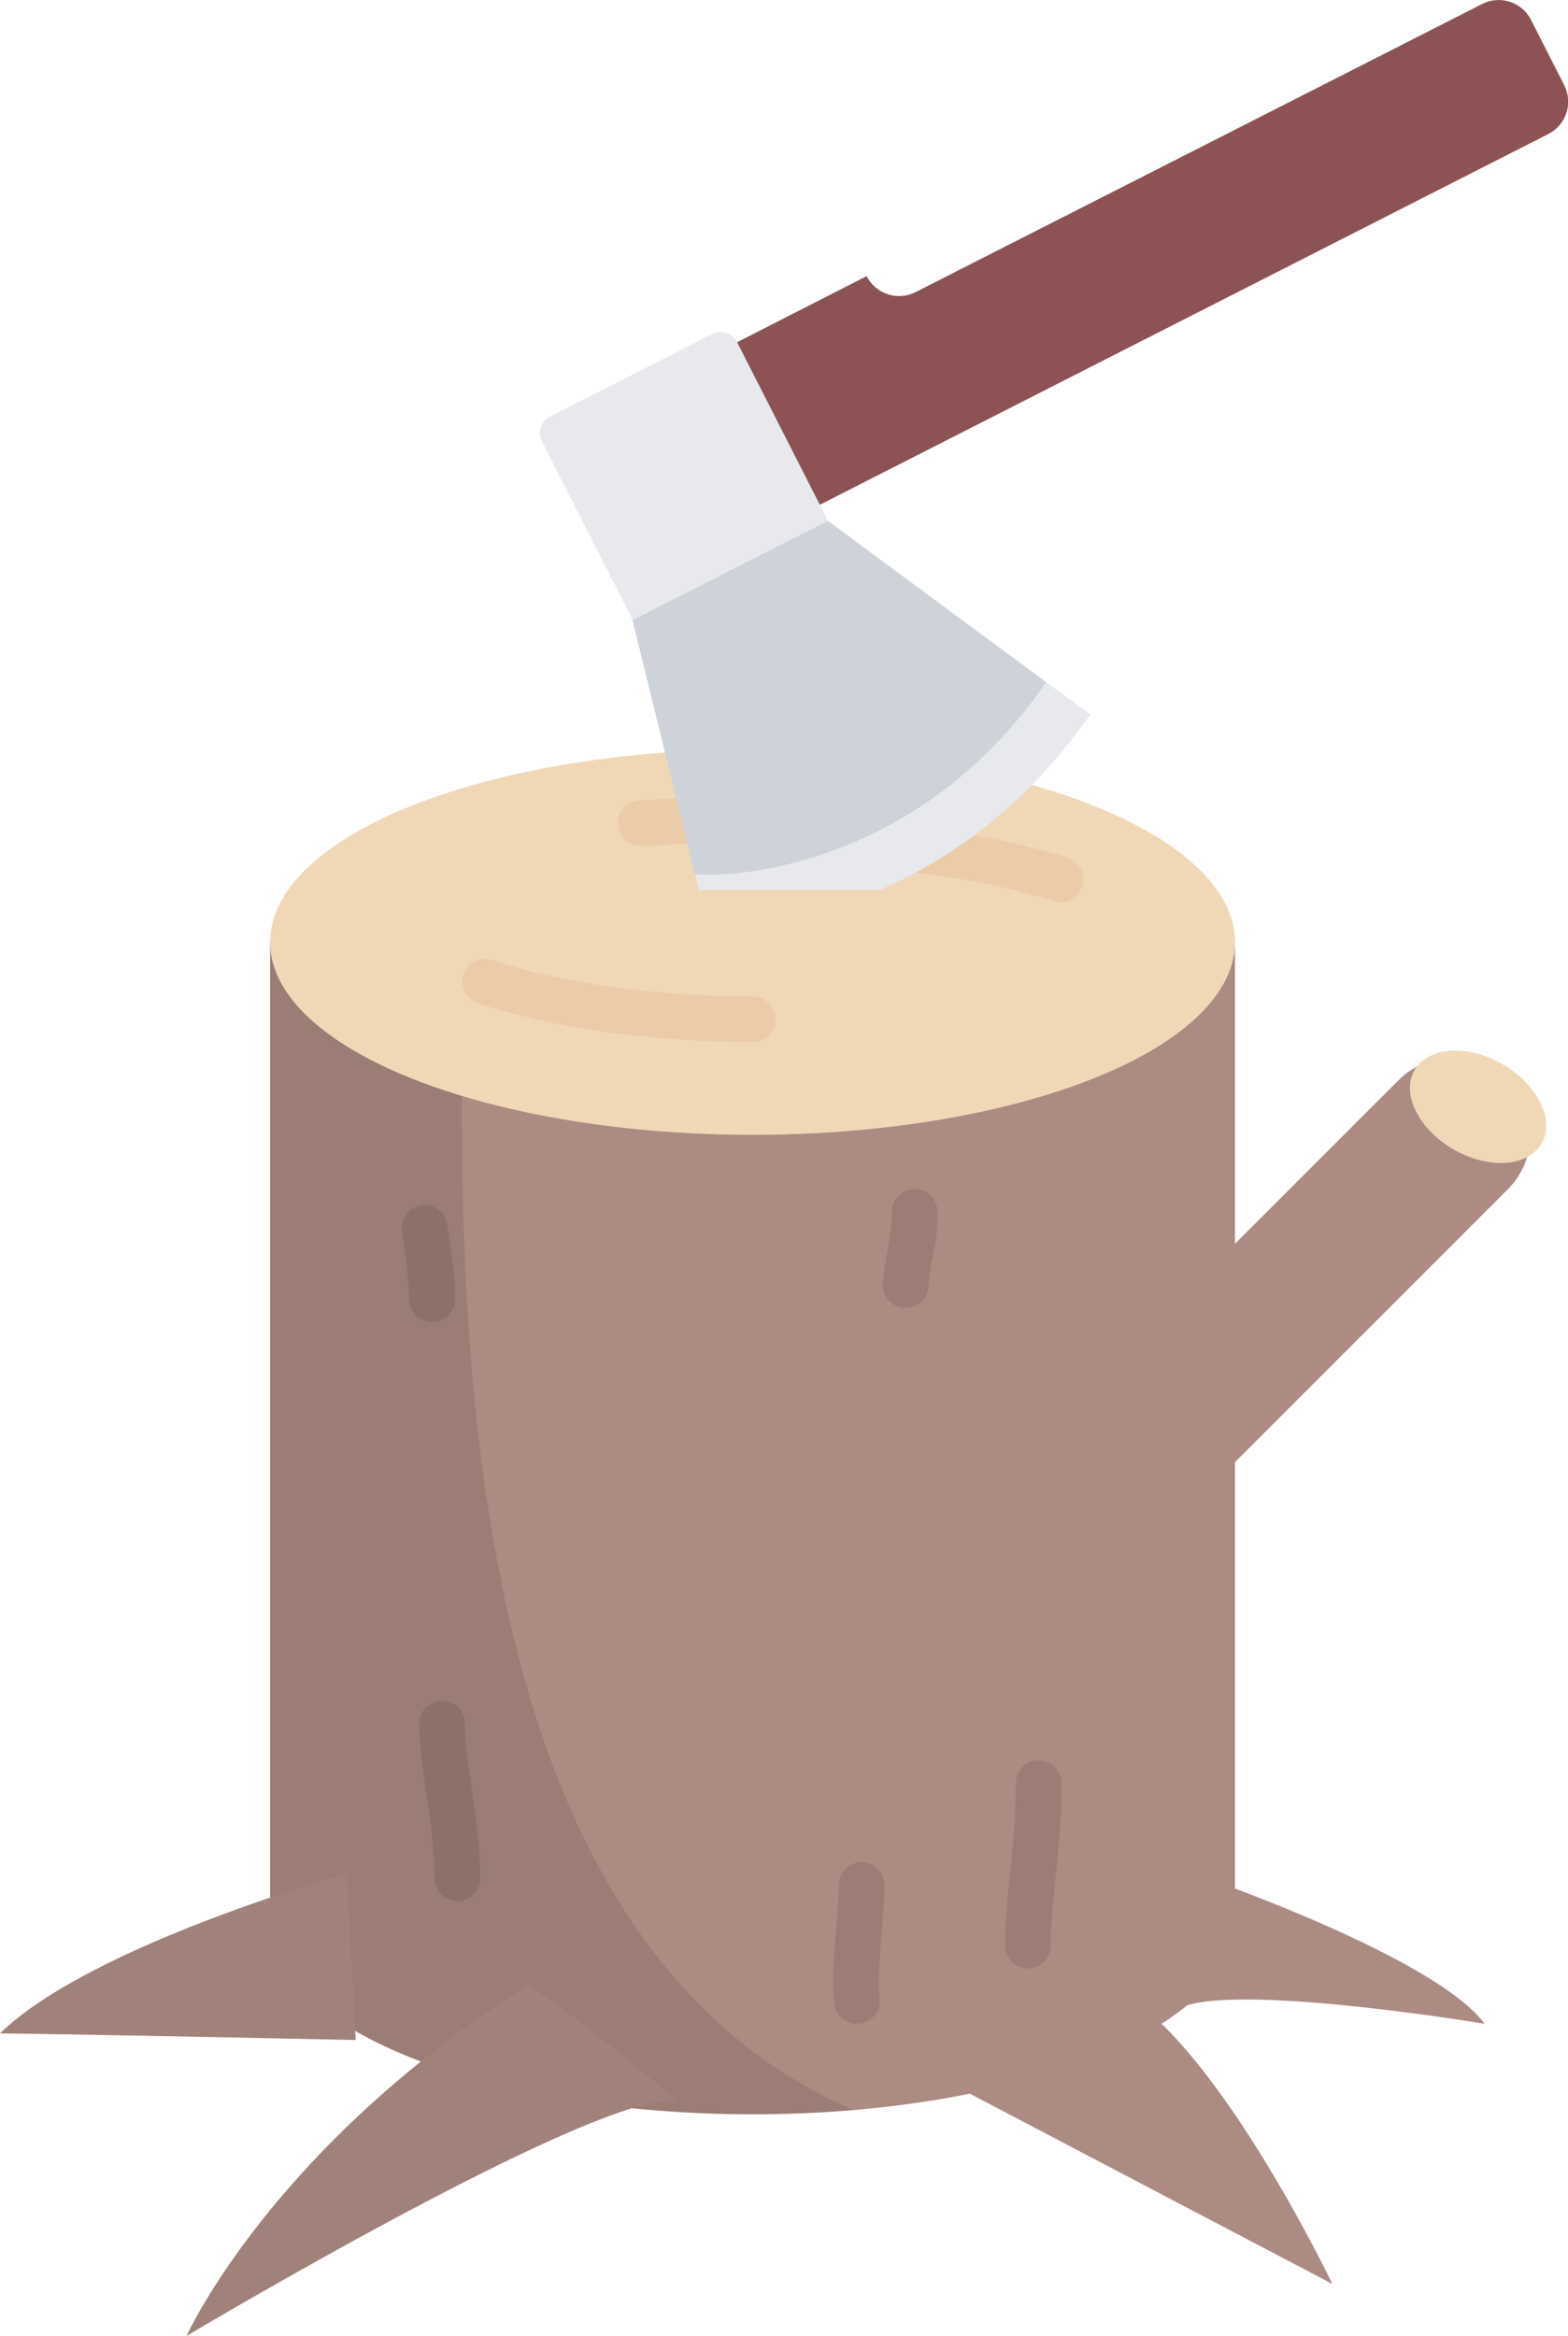<svg viewBox="0 0 70.53 105.05" xmlns="http://www.w3.org/2000/svg"><path d="m51.86 68.02c-.89 0-1.78-.34-2.46-1.02-1.36-1.36-1.36-3.55 0-4.91l13.51-13.51c1.36-1.36 3.55-1.36 4.91 0s1.36 3.55 0 4.91l-13.51 13.51c-.68.68-1.57 1.02-2.46 1.02z" fill="#ac8b83"/><path d="m55.55 86.42c0 4.79-9.72 8.67-21.7 8.67s-21.7-3.88-21.7-8.67v-44.05h43.4z" fill="#ac8b83"/><g fill="#040000" opacity=".1"><path d="m46.23 88.53c-.57 0-1.03-.46-1.03-1.03 0-1.08.11-2.09.22-3.16.13-1.24.27-2.52.27-4.14 0-.57.46-1.03 1.03-1.03s1.03.46 1.03 1.03c0 1.72-.15 3.12-.28 4.36-.11 1.01-.21 1.97-.21 2.94 0 .57-.46 1.03-1.03 1.03z"/><path d="m20.57 85.51c-.57 0-1.03-.47-1.02-1.03 0-1.22-.18-2.52-.37-3.78-.17-1.14-.33-2.22-.33-3.18 0-.57.46-1.03 1.03-1.03s1.03.46 1.03 1.03c0 .81.15 1.82.3 2.88.19 1.27.4 2.71.39 4.09 0 .57-.46 1.02-1.03 1.02z"/><path d="m38.55 91.02c-.51 0-.95-.37-1.02-.89-.13-.92 0-2.4.1-3.71.05-.66.1-1.29.1-1.64 0-.57.46-1.03 1.03-1.03s1.03.46 1.03 1.03c0 .44-.05 1.08-.11 1.81-.09 1.14-.21 2.57-.11 3.26.08.56-.32 1.08-.88 1.16-.05 0-.1 0-.14 0z"/><path d="m40.73 58.82s-.04 0-.06 0c-.57-.03-1-.52-.96-1.09.04-.59.14-1.1.22-1.55.11-.56.2-1.04.18-1.64-.02-.57.43-1.04 1-1.06s1.04.43 1.06 1c.03.83-.1 1.48-.22 2.1-.08.42-.16.82-.19 1.28-.03.55-.49.96-1.03.96z"/><path d="m19.43 59.47c-.57 0-1.03-.46-1.03-1.03 0-.7-.1-1.64-.32-3.05-.09-.56.29-1.09.86-1.18.56-.09 1.09.29 1.18.86.24 1.52.35 2.56.35 3.37 0 .57-.46 1.03-1.03 1.03z"/></g><path d="m12.15 86.42c0 4.79 9.72 8.67 21.7 8.67 1.55 0 3.07-.07 4.53-.19-16.05-7.01-18.28-29.82-17.46-52.53h-8.76v44.05z" fill="#040000" opacity=".1"/><ellipse cx="33.85" cy="42.37" fill="#f0d8b7" rx="21.7" ry="8.67"/><g fill="#eccba8"><path d="m33.85 46.86c-2.35 0-4.64-.16-6.79-.47-2.01-.29-3.88-.72-5.56-1.26-.54-.17-.84-.75-.66-1.29.17-.54.75-.84 1.29-.66 1.57.51 3.33.91 5.23 1.18 2.05.3 4.23.45 6.49.45.57 0 1.03.46 1.03 1.03s-.46 1.03-1.03 1.03z"/><path d="m47.71 40.58c-.1 0-.21-.02-.31-.05-1.95-.62-4.16-1.06-6.56-1.32-.56-.06-.97-.57-.91-1.13s.57-.97 1.13-.91c2.53.28 4.87.75 6.95 1.4.54.17.84.75.67 1.29-.14.44-.54.72-.98.72z"/><path d="m28.82 38.04c-.54 0-.99-.42-1.03-.96-.04-.57.4-1.05.96-1.09 1.01-.06 2.05-.09 3.1-.09.57 0 1.03.46 1.03 1.03s-.46 1.03-1.03 1.03c-1 0-2 .03-2.97.09-.02 0-.04 0-.06 0z"/></g><path d="m15.58 84.27s-11.44 3.17-15.58 7.18c5.25.07 16 .3 16 .3l-.41-7.48z" fill="#a1827b"/><path d="m23.74 89.29c-11.52 7.27-15.35 15.77-15.35 15.77s18.68-11.15 22.07-10.56c-4.8-4.11-6.72-5.21-6.72-5.21z" fill="#a1827b"/><path d="m42.17 93.4 17.76 9.32s-5.57-11.65-10.15-13.44c-5.48 1.37-7.61 4.11-7.61 4.11z" fill="#ac8b83"/><path d="m53.39 90.19c2.97-.91 13.39.83 13.39.83-2.19-2.97-12.48-6.54-12.48-6.54l-.92 5.71z" fill="#ac8b83"/><ellipse cx="66.49" cy="49.78" fill="#f0d8b7" rx="2.21" ry="3.3" transform="matrix(.5 -.866 .866 .5 -9.87 82.47)"/><path d="m66.67.18c.81-.41 1.79-.09 2.2.72l1.49 2.93c.41.81.09 1.79-.72 2.2l-32.78 16.68-3.72-7.31 5.84-2.98c.42.81 1.4 1.13 2.22.71z" fill="#8d5354"/><path d="m31.92 39.34c.39 0 9.09.05 15.1-8.6.02-.02.03-.03.04-.06l1.98 1.45c-6.9 9.96-17.17 9.66-17.17 9.66l-.61-2.48.67.02z" fill="#e7e9ed"/><path d="m31.25 39.32-2.8-11.44 8.78-4.46 9.83 7.26s-.03.03-.04.06c-6 8.65-14.7 8.61-15.1 8.6z" fill="#ced2d9"/><path d="m24.37 19.84c-.2-.4-.04-.9.36-1.1l7.31-3.72c.4-.21.9-.04 1.11.36l3.72 7.31.37.73-8.78 4.46z" fill="#e7e9ed"/><path d="m29.08 40.03h12.15l-7.74 3.09z" fill="#f0d8b7"/></svg>